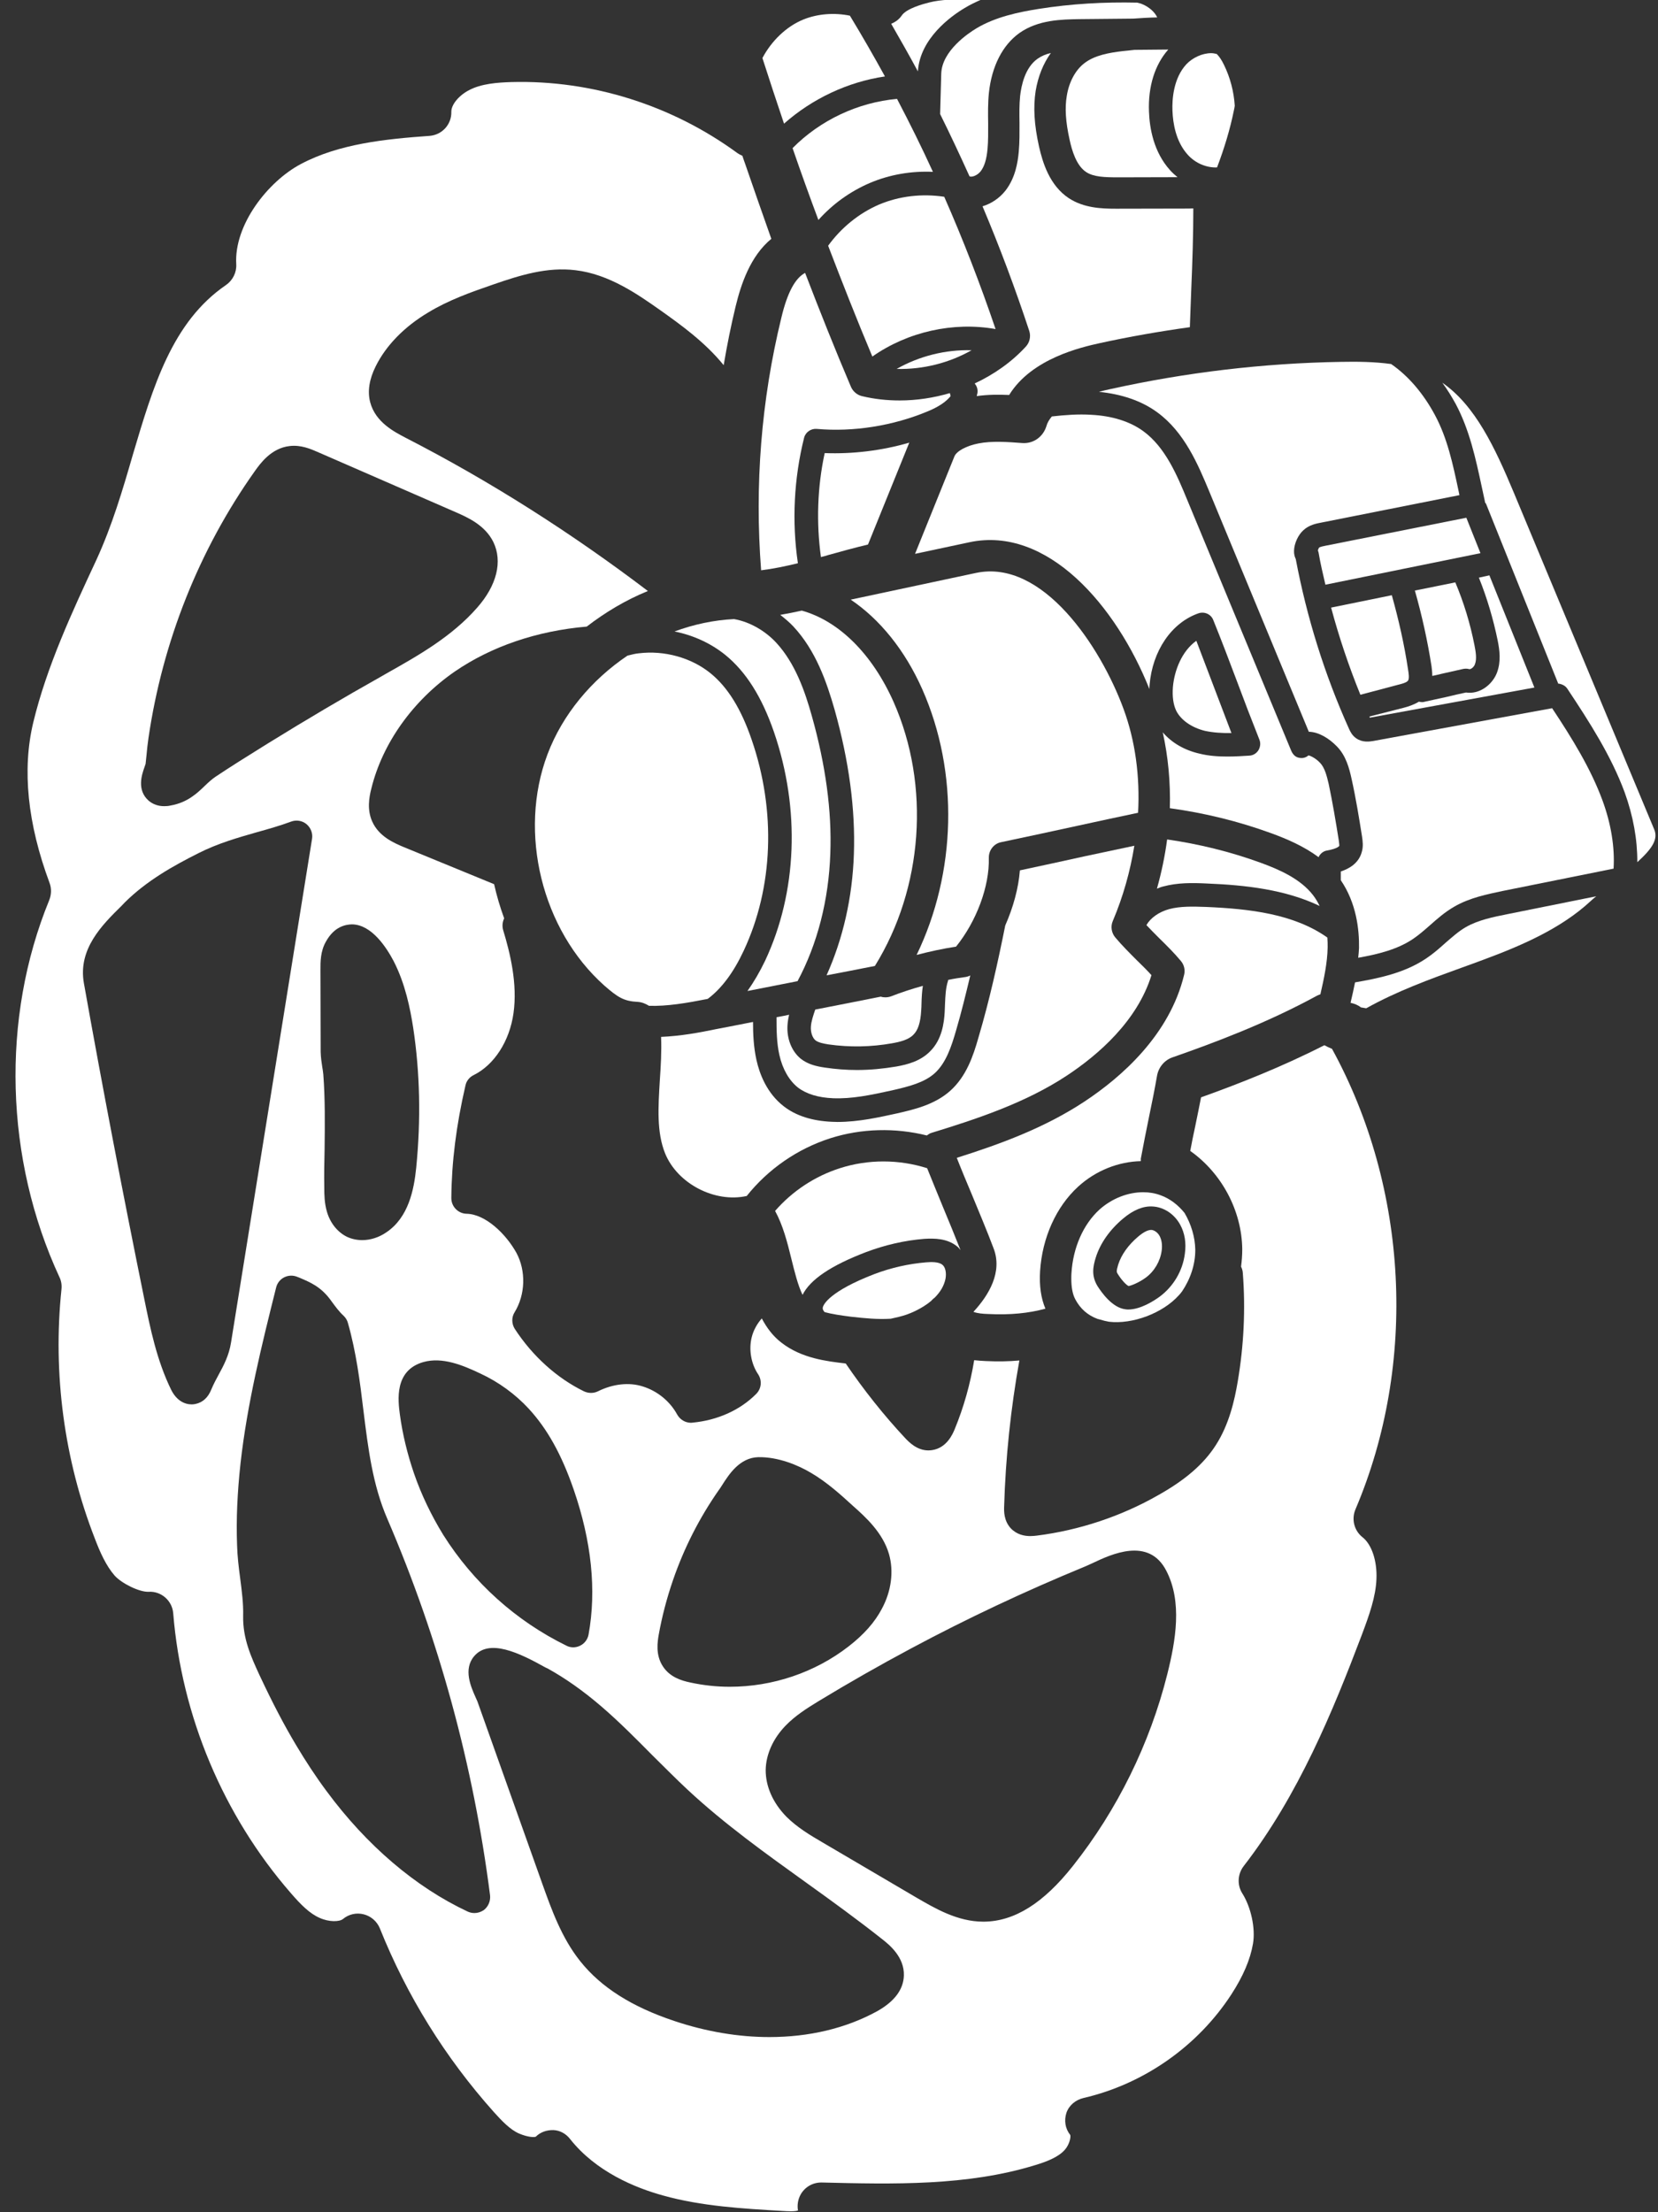<?xml version="1.0" encoding="UTF-8" standalone="no"?><svg xmlns="http://www.w3.org/2000/svg" xmlns:xlink="http://www.w3.org/1999/xlink" fill="#ffffff" height="115.1" preserveAspectRatio="xMidYMid meet" version="1" viewBox="20.5 6.5 86.3 115.1" width="86.3" zoomAndPan="magnify"><rect x="20.5" y="6.5" width="86.3" height="115.1" fill="#333333" stroke="none"/><g id="change1_1"><path d="M 66.039 56.758 C 68.547 52.715 68.938 47.367 67.012 43.023 C 65.898 40.523 64.168 38.809 62.234 38.27 C 61.867 38.352 61.488 38.426 61.113 38.492 C 61.352 38.68 61.59 38.875 61.801 39.102 C 62.969 40.359 63.531 41.992 63.941 43.422 C 64.691 46.086 65.027 48.609 64.945 50.934 C 64.871 53.207 64.371 55.359 63.523 57.246 C 64.363 57.086 65.215 56.922 66.039 56.758"/><path d="M 63.23 35.484 C 63.367 35.453 63.5 35.414 63.637 35.371 C 64.309 35.184 64.992 34.996 65.68 34.832 L 67.828 29.531 C 66.391 29.949 64.879 30.129 63.426 30.074 C 63.043 31.836 62.984 33.699 63.23 35.484"/><path d="M 72.621 50.316 C 73.961 50.035 75.316 49.742 76.66 49.449 C 77.691 49.219 78.711 49.008 79.738 48.789 C 79.84 46.895 79.594 45.047 78.98 43.383 C 77.789 40.141 74.77 35.578 71.305 36.309 L 64.781 37.699 C 66.293 38.719 67.598 40.32 68.504 42.359 C 70.422 46.688 70.277 51.914 68.211 56.184 C 68.891 56.008 69.566 55.859 70.262 55.754 C 71.32 54.445 72.008 52.625 71.969 51.133 C 71.961 50.738 72.234 50.387 72.621 50.316"/><path d="M 62.707 59.926 C 62.691 60.219 62.789 60.496 62.945 60.629 C 63.105 60.75 63.379 60.801 63.621 60.84 C 64.723 60.996 65.844 60.977 66.938 60.781 C 67.336 60.711 67.793 60.602 68.047 60.332 C 68.285 60.098 68.414 59.695 68.449 59.078 C 68.457 58.953 68.465 58.832 68.465 58.699 C 68.473 58.406 68.488 58.105 68.535 57.793 C 67.973 57.949 67.418 58.129 66.879 58.34 C 66.781 58.375 66.684 58.391 66.586 58.391 C 66.504 58.391 66.422 58.383 66.348 58.355 C 65.223 58.578 64.086 58.805 62.934 59.027 C 62.832 59.328 62.723 59.641 62.707 59.926"/><path d="M 60.117 36.172 C 60.738 36.098 61.387 35.961 62.031 35.805 C 61.711 33.641 61.824 31.387 62.355 29.273 C 62.43 28.984 62.715 28.789 63.012 28.816 C 64.918 28.984 66.984 28.66 68.816 27.891 C 69.379 27.656 69.762 27.387 69.98 27.109 L 69.941 26.953 C 69.102 27.199 68.219 27.336 67.328 27.336 C 66.668 27.336 66.008 27.266 65.359 27.109 C 65.117 27.051 64.902 26.871 64.797 26.637 C 63.965 24.684 63.172 22.691 62.406 20.699 C 61.891 20.969 61.48 21.727 61.172 23.023 C 60.117 27.336 59.777 31.754 60.117 36.172"/><path d="M 60.918 59.426 C 60.918 60.113 60.926 60.758 61.066 61.387 C 61.23 62.129 61.582 62.727 62.035 63.086 C 62.477 63.422 63.09 63.609 63.859 63.641 C 64.832 63.68 65.785 63.484 66.938 63.23 C 67.828 63.027 68.609 62.824 69.148 62.344 C 69.738 61.812 70.023 60.953 70.262 60.121 C 70.539 59.184 70.773 58.219 71.004 57.254 C 70.938 57.289 70.863 57.312 70.789 57.328 C 70.48 57.371 70.16 57.418 69.852 57.484 C 69.844 57.5 69.852 57.523 69.844 57.539 C 69.723 57.902 69.707 58.309 69.688 58.75 C 69.68 58.879 69.68 59.012 69.672 59.141 C 69.641 59.73 69.527 60.586 68.922 61.191 C 68.422 61.707 67.746 61.887 67.148 61.992 C 66.473 62.105 65.793 62.172 65.105 62.172 C 64.551 62.172 63.996 62.129 63.441 62.047 C 63.012 61.984 62.559 61.887 62.176 61.582 C 61.711 61.199 61.449 60.555 61.488 59.859 C 61.5 59.664 61.531 59.477 61.574 59.297 C 61.359 59.344 61.141 59.387 60.918 59.426"/><path d="M 83.332 52.469 C 85.336 52.551 87.398 52.781 89.188 53.637 C 89.09 53.441 88.984 53.254 88.844 53.074 C 88.191 52.227 87.09 51.742 86.102 51.383 C 84.531 50.812 82.902 50.414 81.25 50.176 C 81.137 51.031 80.957 51.891 80.719 52.738 C 80.828 52.699 80.926 52.648 81.039 52.625 C 81.789 52.422 82.547 52.43 83.332 52.469"/><path d="M 61.754 14.207 C 62.184 15.457 62.633 16.703 63.098 17.945 C 63.836 17.121 64.746 16.461 65.777 16.02 C 66.816 15.578 67.941 15.391 69.059 15.441 C 68.473 14.156 67.844 12.891 67.191 11.645 C 65.156 11.828 63.188 12.754 61.754 14.207"/><path d="M 90.211 50.512 C 90.219 50.461 90.191 50.305 90.184 50.223 C 90.031 49.254 89.863 48.258 89.66 47.293 C 89.562 46.879 89.457 46.445 89.211 46.191 C 88.961 45.922 88.664 45.809 88.609 45.801 C 88.461 45.93 88.289 45.969 88.094 45.922 C 87.906 45.883 87.777 45.727 87.703 45.547 L 82.305 32.531 C 81.773 31.238 81.16 29.77 80.004 28.93 C 79.316 28.43 78.387 28.137 77.305 28.082 C 76.629 28.039 75.934 28.09 75.25 28.168 C 75.117 28.324 75.012 28.496 74.965 28.676 C 74.793 29.23 74.285 29.598 73.699 29.551 C 72.922 29.492 72.121 29.434 71.418 29.574 C 70.797 29.695 70.293 29.973 70.18 30.242 L 68.129 35.316 L 70.969 34.711 C 75.004 33.859 78.59 37.992 80.328 42.352 C 80.328 42.281 80.328 42.215 80.336 42.141 C 80.484 40.359 81.48 38.898 82.883 38.41 C 83.195 38.305 83.535 38.457 83.652 38.762 C 84.078 39.812 84.469 40.844 84.859 41.879 C 85.242 42.91 85.637 43.938 86.051 44.98 C 86.125 45.16 86.102 45.367 86.004 45.531 C 85.898 45.703 85.719 45.809 85.523 45.816 C 85.16 45.84 84.777 45.863 84.387 45.863 C 83.914 45.863 83.414 45.832 82.934 45.711 C 82.141 45.531 81.48 45.137 81.023 44.605 C 81.301 45.871 81.43 47.195 81.391 48.551 C 83.188 48.797 84.949 49.227 86.656 49.848 C 87.473 50.145 88.363 50.527 89.133 51.098 C 89.211 50.926 89.367 50.789 89.562 50.754 C 90.16 50.648 90.199 50.512 90.211 50.512"/><path d="M 55.609 39.355 C 56.582 39.551 57.488 39.961 58.25 40.574 C 59.336 41.457 60.16 42.77 60.789 44.598 C 62.16 48.598 61.996 52.926 60.324 56.488 C 60.043 57.074 59.734 57.598 59.406 58.062 C 60.234 57.902 61.066 57.738 61.891 57.574 C 61.93 57.566 61.973 57.559 62.012 57.551 C 63.043 55.629 63.637 53.336 63.719 50.895 C 63.801 48.699 63.473 46.297 62.758 43.758 C 62.398 42.469 61.891 41.008 60.902 39.938 C 60.363 39.355 59.562 38.859 58.707 38.711 C 57.652 38.762 56.605 38.988 55.609 39.355"/><path d="M 82.434 23.523 C 82.434 23.508 82.434 23.492 82.434 23.484 C 82.461 22.82 82.484 22.16 82.508 21.496 C 82.566 20.129 82.613 18.723 82.613 17.344 C 82.461 17.352 82.305 17.352 82.164 17.352 L 78.711 17.359 C 78.66 17.359 78.613 17.359 78.566 17.359 C 77.844 17.359 76.914 17.324 76.133 16.812 C 75.129 16.148 74.77 14.957 74.582 14.125 C 74.328 12.988 74.277 12.074 74.406 11.234 C 74.531 10.484 74.801 9.805 75.199 9.258 C 74.941 9.316 74.711 9.414 74.508 9.555 C 73.844 10.02 73.656 10.973 73.598 11.496 C 73.551 11.953 73.559 12.418 73.566 12.91 C 73.566 13.391 73.574 13.887 73.527 14.395 C 73.477 14.941 73.355 15.75 72.832 16.422 C 72.516 16.82 72.09 17.098 71.641 17.234 C 72.539 19.359 73.348 21.523 74.074 23.719 C 74.164 24.004 74.098 24.309 73.902 24.527 C 73.16 25.336 72.242 25.98 71.23 26.453 C 71.355 26.594 71.41 26.781 71.371 26.977 C 71.363 27.02 71.348 27.059 71.34 27.109 C 71.918 27.027 72.488 27.027 73.027 27.051 C 74.203 25.141 76.809 24.562 77.738 24.355 C 79.289 24.016 80.859 23.742 82.434 23.523"/><path d="M 63.719 65.723 C 65.344 65.207 67.094 65.168 68.742 65.578 C 68.816 65.527 68.891 65.469 68.977 65.445 C 71.371 64.711 73.887 63.879 76.039 62.457 C 77.656 61.387 79.691 59.633 80.434 57.238 C 80.207 56.984 79.953 56.734 79.684 56.473 C 79.289 56.078 78.891 55.68 78.547 55.27 C 78.352 55.035 78.301 54.707 78.418 54.43 C 78.965 53.141 79.332 51.816 79.543 50.504 C 78.703 50.684 77.855 50.863 77.004 51.043 C 75.859 51.293 74.719 51.547 73.586 51.785 C 73.512 52.723 73.238 53.711 72.824 54.652 C 72.434 56.594 72 58.555 71.434 60.465 C 71.152 61.469 70.789 62.508 69.965 63.25 C 69.141 63.992 68.023 64.238 67.207 64.426 C 66.309 64.621 65.215 64.875 64.094 64.875 C 64.008 64.875 63.906 64.867 63.809 64.867 C 62.781 64.824 61.93 64.555 61.293 64.059 C 60.414 63.379 60.035 62.375 59.875 61.656 C 59.727 60.988 59.695 60.324 59.695 59.672 C 59.031 59.801 58.371 59.934 57.727 60.055 C 56.902 60.227 55.922 60.406 54.91 60.449 C 54.941 61.215 54.895 61.977 54.844 62.711 C 54.762 64.098 54.672 65.406 55.121 66.516 C 55.766 68.09 57.703 69.094 59.367 68.727 C 60.484 67.324 62.012 66.27 63.719 65.723"/><path d="M 83.219 44.527 C 83.66 44.621 84.125 44.648 84.598 44.641 C 84.297 43.855 84.004 43.09 83.711 42.312 C 83.398 41.488 83.09 40.672 82.77 39.84 C 82.027 40.367 81.629 41.363 81.551 42.238 C 81.512 42.746 81.57 43.16 81.723 43.48 C 81.969 43.969 82.523 44.355 83.219 44.527"/><path d="M 82.172 71.734 C 82.059 72.621 81.578 73.43 80.867 73.961 C 80.574 74.176 79.871 74.633 79.227 74.633 C 79.176 74.633 79.129 74.633 79.078 74.621 C 78.395 74.543 77.84 73.75 77.625 73.414 C 77.289 72.859 77.398 72.379 77.535 71.93 C 77.766 71.195 78.254 70.492 78.957 69.902 C 79.488 69.453 80.012 69.242 80.492 69.273 C 81.078 69.301 81.629 69.668 81.93 70.223 C 82.164 70.648 82.254 71.168 82.172 71.734 Z M 80.906 68.688 C 80.621 68.582 80.32 68.531 80.004 68.531 C 79.203 68.531 78.367 68.859 77.723 69.438 C 76.883 70.207 76.352 71.414 76.27 72.738 C 76.262 72.836 76.262 72.934 76.262 73.023 C 76.262 73.48 76.328 73.84 76.473 74.109 C 76.734 74.598 77.117 74.934 77.625 75.121 C 77.676 75.137 77.723 75.145 77.773 75.16 C 77.91 75.203 78.059 75.242 78.223 75.27 C 79.445 75.414 81.016 74.828 81.855 73.898 C 81.922 73.832 81.969 73.758 82.027 73.691 C 82.461 73.047 82.719 72.289 82.715 71.52 C 82.703 70.859 82.5 70.191 82.156 69.609 C 81.824 69.195 81.391 68.859 80.906 68.688"/><path d="M 69.551 72.305 C 69.363 72.148 68.977 72.156 68.699 72.18 C 67.793 72.254 66.887 72.461 66.023 72.785 C 63.688 73.684 63.379 74.363 63.336 74.492 C 63.32 74.551 63.301 74.613 63.395 74.738 C 63.402 74.746 63.41 74.754 63.426 74.77 C 63.809 74.875 64.266 74.941 64.789 75.008 C 65.516 75.09 66.203 75.156 66.863 75.113 C 67.141 75.055 67.41 74.992 67.68 74.902 C 67.918 74.82 68.48 74.59 68.953 74.199 C 69.02 74.133 69.078 74.066 69.148 74.02 C 69.418 73.75 69.633 73.43 69.715 73.031 C 69.77 72.719 69.707 72.426 69.551 72.305"/><path d="M 89.227 58.234 C 89.414 57.418 89.59 56.594 89.605 55.793 C 89.605 55.629 89.605 55.461 89.59 55.281 C 87.848 54.047 85.531 53.785 83.277 53.688 C 82.574 53.664 81.945 53.645 81.355 53.801 C 80.82 53.949 80.387 54.258 80.172 54.633 C 80.379 54.855 80.598 55.074 80.836 55.312 C 81.227 55.695 81.629 56.094 81.969 56.504 C 82.133 56.699 82.199 56.969 82.133 57.223 C 81.383 60.332 78.891 62.531 76.949 63.812 C 74.863 65.191 72.547 66.031 70.301 66.742 C 70.555 67.391 70.824 68.027 71.094 68.672 C 71.477 69.602 71.867 70.523 72.219 71.457 C 72.684 72.68 71.984 73.871 71.168 74.754 C 71.371 74.836 71.664 74.859 71.926 74.867 C 73.07 74.926 74.047 74.828 74.914 74.59 C 74.684 74.043 74.59 73.406 74.637 72.633 C 74.75 70.891 75.477 69.281 76.621 68.238 C 77.543 67.398 78.719 66.941 79.879 66.914 C 79.887 66.875 79.879 66.832 79.879 66.793 C 80.012 66.066 80.164 65.324 80.312 64.59 C 80.461 63.879 80.605 63.16 80.727 62.457 C 80.809 62.023 81.113 61.656 81.535 61.512 C 83.652 60.773 86.41 59.746 89.059 58.301 C 89.113 58.277 89.172 58.25 89.227 58.234"/><path d="M 83.848 15.211 C 84.23 14.207 84.527 13.219 84.723 12.254 C 84.746 12.176 84.754 12.086 84.77 12.004 C 84.723 11.258 84.531 10.531 84.207 9.871 C 84.086 9.617 83.961 9.438 83.832 9.309 C 83.742 9.289 83.645 9.266 83.547 9.266 C 83.074 9.266 82.574 9.504 82.254 9.84 C 81.578 10.566 81.504 11.668 81.527 12.254 C 81.551 12.926 81.707 13.863 82.312 14.539 C 82.719 15 83.309 15.234 83.848 15.211"/><path d="M 80.426 70.492 C 80.254 70.492 80.027 70.598 79.738 70.844 C 79.227 71.277 78.867 71.781 78.703 72.297 C 78.598 72.648 78.621 72.688 78.672 72.77 C 78.891 73.129 79.152 73.383 79.25 73.414 C 79.34 73.398 79.746 73.262 80.141 72.973 C 80.582 72.648 80.891 72.125 80.965 71.578 C 81.008 71.277 80.965 71.008 80.859 70.809 C 80.762 70.629 80.582 70.5 80.426 70.492"/><path d="M 70.496 71.543 C 70.203 70.801 69.895 70.051 69.582 69.301 C 69.305 68.621 69.027 67.953 68.758 67.281 C 67.289 66.816 65.688 66.809 64.219 67.281 C 62.91 67.699 61.742 68.473 60.844 69.504 C 61.254 70.254 61.48 71.129 61.688 71.984 C 61.859 72.672 62.031 73.375 62.273 73.871 C 62.676 73.07 63.754 72.344 65.582 71.645 C 66.562 71.277 67.582 71.039 68.609 70.957 C 69.133 70.926 69.801 70.926 70.324 71.355 C 70.391 71.406 70.441 71.48 70.496 71.543"/><path d="M 51.953 57.777 C 52.664 58.398 52.973 58.594 53.711 58.629 C 53.922 58.645 54.109 58.727 54.281 58.832 C 55.211 58.863 56.23 58.691 57.336 58.473 C 58.051 57.941 58.68 57.102 59.211 55.965 C 60.746 52.691 60.902 48.699 59.629 45 C 59.082 43.391 58.379 42.254 57.48 41.527 C 56.484 40.719 55.082 40.328 53.75 40.492 C 53.555 40.508 53.355 40.566 53.16 40.613 C 51.293 41.871 49.781 43.668 48.996 45.75 C 47.461 49.824 48.703 54.879 51.953 57.777"/><path d="M 69.648 16.738 C 68.496 16.566 67.32 16.695 66.25 17.145 C 65.191 17.605 64.281 18.355 63.605 19.285 C 64.348 21.223 65.105 23.148 65.906 25.051 C 67.746 23.762 70.113 23.23 72.32 23.621 C 71.527 21.285 70.637 18.984 69.648 16.738"/><path d="M 71.07 24.723 C 69.715 24.684 68.348 25.027 67.172 25.695 C 68.535 25.73 69.902 25.387 71.07 24.723"/><path d="M 96.797 54.738 C 96.422 54.953 96.09 55.254 95.727 55.566 C 95.418 55.844 95.094 56.129 94.723 56.375 C 93.59 57.133 92.25 57.402 91.031 57.613 C 90.961 57.973 90.879 58.324 90.797 58.676 C 90.992 58.719 91.18 58.789 91.336 58.914 C 91.426 58.93 91.516 58.945 91.613 58.961 C 93.207 58.07 94.91 57.453 96.562 56.855 C 96.938 56.715 97.32 56.586 97.703 56.438 C 99.688 55.703 101.738 54.82 103.273 53.402 C 103.371 53.305 103.477 53.223 103.586 53.133 L 98.969 54.062 C 98.219 54.211 97.434 54.371 96.797 54.738"/><path d="M 81.258 93.609 C 80.352 97.219 78.656 100.672 76.344 103.586 C 74.816 105.52 73.305 106.469 71.715 106.484 C 71.707 106.484 71.699 106.484 71.68 106.484 C 70.336 106.484 69.164 105.789 68.219 105.242 L 63.285 102.344 C 62.684 101.992 61.996 101.586 61.426 101.016 C 60.723 100.293 60.348 99.438 60.355 98.582 C 60.371 97.789 60.73 96.973 61.375 96.301 C 61.883 95.773 62.461 95.406 63.105 95.012 C 64.676 94.059 66.301 93.133 67.918 92.27 C 70.832 90.711 73.859 89.289 76.914 88.031 C 77.055 87.973 77.211 87.902 77.371 87.828 C 78.32 87.379 80.297 86.438 81.211 88.234 C 82.043 89.844 81.699 91.852 81.258 93.609 Z M 66.16 111.141 C 64.527 112.039 62.602 112.488 60.543 112.488 C 58.953 112.488 57.27 112.211 55.602 111.652 C 53.398 110.918 51.789 109.906 50.703 108.543 C 49.73 107.328 49.203 105.84 48.734 104.531 L 45.348 95.02 C 45.324 94.965 45.289 94.891 45.25 94.801 C 45.012 94.262 44.605 93.355 45.176 92.676 C 45.961 91.746 47.512 92.488 48.891 93.258 L 49.008 93.312 C 49.926 93.82 50.844 94.465 51.805 95.289 C 52.746 96.098 53.617 96.98 54.469 97.84 C 55.074 98.434 55.668 99.039 56.289 99.617 C 58.199 101.398 60.379 102.957 62.496 104.477 C 63.793 105.406 65.133 106.379 66.414 107.391 C 66.766 107.668 67.582 108.312 67.547 109.293 C 67.523 110.02 67.051 110.641 66.16 111.141 Z M 45.68 105.883 C 45.535 105.98 45.363 106.035 45.199 106.035 C 45.078 106.035 44.965 106.012 44.848 105.961 C 42.129 104.688 39.582 102.516 37.492 99.684 C 36.945 98.949 36.414 98.141 35.906 97.289 C 35.273 96.23 34.676 95.078 34.07 93.789 L 33.996 93.633 C 33.574 92.711 33.133 91.762 33.156 90.57 C 33.172 89.941 33.09 89.297 33 88.609 C 32.926 88.055 32.855 87.477 32.84 86.895 C 32.789 85.555 32.855 84.129 33.02 82.633 C 33.367 79.523 34.129 76.461 34.871 73.496 C 34.926 73.262 35.082 73.062 35.297 72.957 C 35.508 72.852 35.754 72.844 35.973 72.934 L 36.09 72.98 C 36.652 73.219 37.18 73.441 37.68 74.102 L 37.762 74.215 C 37.965 74.492 38.16 74.754 38.375 74.949 C 38.488 75.055 38.57 75.188 38.609 75.332 C 39.043 76.859 39.238 78.402 39.418 79.898 C 39.664 81.883 39.895 83.754 40.66 85.523 C 43.348 91.77 45.145 98.367 46.008 105.113 C 46.039 105.406 45.918 105.703 45.68 105.883 Z M 31.883 78.02 C 31.754 78.258 31.621 78.504 31.508 78.773 C 31.336 79.211 31.059 79.465 30.68 79.547 C 30.617 79.562 30.551 79.57 30.477 79.57 C 30.109 79.57 29.695 79.375 29.414 78.82 C 28.656 77.277 28.316 75.586 28.012 74.094 C 26.902 68.637 25.84 63.109 24.867 57.656 C 24.551 55.875 25.816 54.625 26.828 53.629 L 27 53.449 C 28.145 52.316 29.523 51.547 30.836 50.887 C 31.844 50.379 32.871 50.086 33.867 49.801 C 34.457 49.637 35.066 49.465 35.656 49.246 C 35.926 49.148 36.234 49.195 36.457 49.383 C 36.676 49.57 36.789 49.855 36.742 50.145 L 32.527 76.34 C 32.422 77.023 32.137 77.555 31.883 78.02 Z M 28.012 46.438 C 28.035 46.371 28.059 46.305 28.078 46.246 L 28.125 45.801 C 28.152 45.496 28.184 45.195 28.23 44.887 C 28.961 39.895 30.859 35.109 33.754 31.027 C 34.031 30.637 34.609 29.812 35.582 29.707 C 36.16 29.641 36.652 29.852 37.012 30.008 L 44.246 33.16 C 44.84 33.422 45.746 33.82 46.18 34.703 C 46.668 35.715 46.359 36.957 45.34 38.113 C 44.008 39.633 42.262 40.613 40.578 41.562 L 40.367 41.684 C 38.391 42.793 36.43 43.953 34.527 45.129 L 34.168 45.352 C 33.344 45.863 32.52 46.379 31.711 46.918 C 31.523 47.047 31.344 47.211 31.164 47.383 C 30.758 47.777 30.25 48.258 29.383 48.41 C 29.27 48.438 29.156 48.445 29.047 48.445 C 28.73 48.445 28.461 48.348 28.238 48.16 C 27.602 47.602 27.891 46.785 28.012 46.438 Z M 40.988 56.504 C 41.598 57.688 41.852 58.984 42.008 59.98 C 42.359 62.301 42.414 64.742 42.164 67.258 C 42.047 68.41 41.762 69.84 40.617 70.613 C 40.227 70.883 39.785 71.023 39.352 71.023 C 39.078 71.023 38.805 70.965 38.562 70.852 C 38.074 70.613 37.688 70.141 37.516 69.543 C 37.387 69.102 37.379 68.672 37.379 68.285 C 37.367 67.633 37.379 66.973 37.395 66.301 C 37.41 65.004 37.426 63.664 37.328 62.398 C 37.312 62.262 37.297 62.129 37.273 62.008 C 37.238 61.785 37.199 61.527 37.191 61.23 L 37.18 56.961 C 37.18 56.562 37.172 55.996 37.469 55.484 C 37.906 54.699 38.496 54.602 38.824 54.594 C 39.852 54.609 40.617 55.801 40.988 56.504 Z M 45.504 77.965 C 46.449 78.402 47.324 79.039 48.02 79.793 C 48.988 80.844 49.73 82.176 50.359 83.996 C 51.293 86.699 51.551 89.238 51.137 91.535 C 51.094 91.785 50.934 92.008 50.703 92.121 C 50.59 92.18 50.461 92.211 50.336 92.211 C 50.215 92.211 50.082 92.18 49.977 92.121 C 47.348 90.832 45.137 88.84 43.574 86.363 C 42.957 85.359 42.434 84.281 42.047 83.156 C 41.707 82.16 41.453 81.133 41.312 80.086 C 41.223 79.391 41.004 77.801 42.539 77.367 C 43.527 77.09 44.59 77.531 45.504 77.965 Z M 54.785 91.566 C 54.957 90.602 55.211 89.641 55.531 88.711 C 56.102 87.051 56.902 85.477 57.906 84.039 C 57.965 83.965 58.02 83.875 58.078 83.785 C 58.445 83.207 59 82.34 59.973 82.316 C 61.008 82.297 62.055 82.738 62.715 83.133 C 63.547 83.621 64.266 84.273 64.902 84.855 C 65.555 85.434 66.449 86.242 66.773 87.359 C 67.027 88.25 66.898 89.281 66.406 90.195 C 66.039 90.898 65.469 91.543 64.668 92.164 C 62.91 93.527 60.707 94.262 58.484 94.262 C 57.801 94.262 57.105 94.188 56.426 94.039 C 55.953 93.941 55.367 93.754 55.008 93.207 C 54.605 92.602 54.73 91.902 54.785 91.566 Z M 89.832 61.07 C 89.703 61.02 89.562 60.953 89.434 60.883 C 87.164 62.039 84.895 62.922 83.016 63.594 C 82.918 64.082 82.82 64.59 82.715 65.086 C 82.621 65.52 82.531 65.953 82.453 66.383 C 84.078 67.527 85.137 69.48 85.16 71.496 C 85.16 71.805 85.137 72.109 85.098 72.402 C 85.145 72.5 85.18 72.605 85.188 72.719 C 85.336 74.605 85.242 76.512 84.926 78.371 C 84.762 79.352 84.477 80.617 83.781 81.695 C 83.152 82.676 82.199 83.5 80.793 84.289 C 78.859 85.395 76.668 86.121 74.465 86.398 C 74.383 86.406 74.27 86.422 74.133 86.422 C 73.828 86.422 73.438 86.355 73.117 86.023 C 72.742 85.621 72.758 85.109 72.766 84.887 C 72.84 82.348 73.109 79.793 73.559 77.285 C 73.012 77.336 72.441 77.344 71.82 77.316 C 71.633 77.309 71.426 77.293 71.207 77.27 C 71.004 78.504 70.668 79.711 70.188 80.871 C 70.09 81.105 69.785 81.832 69.02 81.949 C 68.953 81.957 68.891 81.965 68.824 81.965 C 68.219 81.965 67.801 81.516 67.633 81.344 C 66.496 80.129 65.453 78.812 64.52 77.441 L 64.512 77.441 C 63.547 77.328 62.234 77.18 61.18 76.363 C 60.73 76.02 60.406 75.578 60.152 75.098 C 59.906 75.375 59.719 75.711 59.629 76.07 C 59.465 76.707 59.594 77.457 59.957 77.996 C 60.176 78.324 60.137 78.754 59.855 79.031 C 59.023 79.867 57.848 80.398 56.543 80.52 C 56.52 80.52 56.492 80.527 56.469 80.527 C 56.168 80.527 55.898 80.363 55.75 80.102 C 55.367 79.398 54.707 78.867 53.945 78.633 C 53.242 78.41 52.402 78.504 51.629 78.887 C 51.406 79 51.137 79 50.906 78.895 C 49.504 78.215 48.223 77.066 47.297 75.645 C 47.129 75.383 47.117 75.039 47.289 74.77 C 47.844 73.863 47.887 72.633 47.383 71.691 C 46.832 70.695 45.773 69.676 44.793 69.652 C 44.344 69.645 43.984 69.273 43.992 68.824 C 44.008 66.965 44.246 65.055 44.727 62.98 C 44.777 62.734 44.941 62.539 45.16 62.434 C 46.23 61.902 47.023 60.668 47.227 59.223 C 47.445 57.688 47.055 56.094 46.688 54.887 C 46.629 54.676 46.656 54.465 46.742 54.281 C 46.531 53.703 46.352 53.105 46.219 52.504 L 41.527 50.578 C 41.035 50.371 40.219 50.035 39.867 49.227 C 39.605 48.625 39.707 48.004 39.828 47.531 C 40.406 45.172 41.992 42.949 44.164 41.445 C 46.074 40.133 48.449 39.324 51.039 39.102 C 52.012 38.352 53.082 37.715 54.223 37.25 C 50.254 34.238 46.031 31.543 41.605 29.273 C 41.027 28.969 40.047 28.473 39.77 27.434 C 39.621 26.871 39.715 26.242 40.055 25.559 C 40.594 24.473 41.543 23.5 42.789 22.758 C 43.844 22.117 44.988 21.711 46.164 21.305 C 47.586 20.812 48.988 20.379 50.453 20.559 C 52.207 20.766 53.699 21.816 54.902 22.664 C 55.93 23.395 57.195 24.301 58.168 25.5 C 58.34 24.48 58.543 23.461 58.789 22.445 C 59.066 21.305 59.547 19.832 60.648 18.926 C 60.191 17.637 59.734 16.328 59.285 15.023 C 59.234 14.887 59.188 14.746 59.141 14.605 C 59.047 14.566 58.969 14.523 58.887 14.469 C 55.496 11.984 51.324 10.656 47.117 10.77 C 46.387 10.793 45.551 10.852 44.906 11.195 C 44.375 11.473 43.984 11.953 43.992 12.32 C 44.008 12.973 43.512 13.52 42.855 13.57 C 40.547 13.734 38.129 13.984 36.152 15.039 C 34.445 15.945 32.676 18.199 32.797 20.25 C 32.82 20.676 32.617 21.082 32.266 21.328 C 29.457 23.246 28.469 26.609 27.414 30.16 C 26.887 31.984 26.332 33.859 25.516 35.633 C 24.246 38.359 22.934 41.176 22.23 44.094 C 21.645 46.543 21.93 49.352 23.082 52.445 C 23.188 52.73 23.176 53.051 23.062 53.336 C 20.547 59.469 20.746 66.801 23.594 72.949 C 23.691 73.145 23.723 73.367 23.699 73.586 C 23.242 77.973 23.84 82.461 25.441 86.562 C 25.703 87.254 26.02 87.965 26.469 88.48 C 26.836 88.887 27.758 89.344 28.238 89.32 C 28.895 89.281 29.465 89.785 29.516 90.441 C 29.949 95.781 32.117 100.949 35.633 104.992 C 36.16 105.602 36.617 106.062 37.141 106.289 C 37.633 106.512 38.168 106.492 38.348 106.348 C 38.652 106.094 39.051 106.004 39.434 106.102 C 39.812 106.199 40.121 106.469 40.27 106.828 C 41.68 110.348 43.68 113.562 46.207 116.391 C 46.613 116.84 47.047 117.305 47.52 117.508 C 47.992 117.707 48.312 117.707 48.387 117.672 C 48.637 117.426 48.965 117.32 49.309 117.328 C 49.656 117.344 49.969 117.523 50.18 117.801 C 51.52 119.492 53.555 120.332 55.023 120.734 C 57.008 121.289 59.156 121.414 61.23 121.535 C 61.48 121.551 61.848 121.574 62.035 121.512 C 61.988 121.23 62.031 120.938 62.176 120.676 C 62.398 120.285 62.812 120.047 63.27 120.055 C 66.992 120.145 70.848 120.242 74.391 119.148 C 74.957 118.977 75.586 118.742 75.926 118.352 C 76.164 118.082 76.246 117.695 76.207 117.582 C 75.945 117.254 75.879 116.832 76.008 116.43 C 76.148 116.031 76.488 115.754 76.906 115.656 C 80.035 114.93 82.836 112.969 84.59 110.273 C 85.211 109.316 85.578 108.453 85.719 107.629 C 85.855 106.836 85.617 105.727 85.16 105.008 C 84.887 104.574 84.918 104.012 85.227 103.602 C 88.086 99.918 89.898 95.477 91.367 91.605 C 91.785 90.496 92.109 89.574 92.145 88.652 C 92.184 87.711 91.898 86.855 91.418 86.48 C 90.984 86.137 90.836 85.547 91.051 85.035 C 94.289 77.434 93.801 68.312 89.832 61.07"/><path d="M 101.289 43.348 L 91.973 45.055 C 91.793 45.082 91.426 45.145 91.098 44.918 C 90.879 44.77 90.781 44.559 90.723 44.434 C 89.449 41.609 88.52 38.629 87.945 35.586 C 87.891 35.477 87.848 35.332 87.855 35.152 C 87.863 34.785 88.07 34.328 88.34 34.09 C 88.633 33.812 89.016 33.738 89.27 33.691 L 96.465 32.262 C 96.449 32.195 96.438 32.129 96.422 32.055 C 96.121 30.637 95.836 29.297 95.191 28.098 C 94.586 26.969 93.801 26.055 92.91 25.441 C 92.035 25.32 91.141 25.312 90.297 25.328 C 86.258 25.395 82.215 25.875 78.27 26.75 C 78.066 26.789 77.887 26.84 77.699 26.887 C 78.875 27.004 79.918 27.355 80.719 27.941 C 82.156 28.977 82.867 30.691 83.441 32.066 L 88.625 44.574 C 89.133 44.582 89.676 44.91 90.094 45.344 C 90.559 45.824 90.73 46.469 90.852 47.031 C 91.074 48.027 91.238 49.039 91.395 50.027 C 91.426 50.25 91.473 50.543 91.375 50.852 C 91.207 51.434 90.707 51.703 90.289 51.844 L 90.289 52.297 C 91.098 53.484 91.254 54.855 91.238 55.828 C 91.23 55.996 91.215 56.168 91.195 56.332 C 92.211 56.152 93.223 55.906 94.039 55.359 C 94.34 55.156 94.625 54.91 94.918 54.652 C 95.305 54.309 95.703 53.957 96.184 53.68 C 96.992 53.207 97.918 53.027 98.723 52.855 L 104.488 51.695 C 104.555 50.578 104.359 49.367 103.91 48.145 C 103.297 46.484 102.336 44.926 101.289 43.348"/><path d="M 79.551 9.094 C 79.348 9.121 79.137 9.137 78.93 9.16 C 78.246 9.242 77.477 9.371 76.941 9.789 C 76.473 10.148 76.141 10.77 76.027 11.488 C 75.918 12.125 75.969 12.844 76.172 13.766 C 76.293 14.328 76.523 15.113 77.031 15.449 C 77.422 15.711 78.012 15.727 78.711 15.727 L 81.789 15.719 C 81.66 15.609 81.52 15.488 81.406 15.359 C 80.547 14.41 80.336 13.172 80.305 12.305 C 80.254 10.996 80.613 9.863 81.309 9.078 L 79.551 9.094"/><path d="M 106.605 49.66 L 99.297 32.137 C 98.316 29.793 97.289 27.598 95.574 26.414 C 95.828 26.758 96.055 27.125 96.27 27.516 C 96.992 28.871 97.312 30.367 97.621 31.805 C 97.68 32.074 97.738 32.344 97.793 32.602 C 97.793 32.621 97.793 32.629 97.793 32.637 C 97.809 32.66 97.836 32.684 97.852 32.719 L 101.59 42.027 C 101.602 42.043 101.59 42.059 101.602 42.066 C 101.785 42.086 101.977 42.172 102.082 42.336 C 103.25 44.094 104.359 45.824 105.062 47.719 C 105.512 48.961 105.73 50.191 105.723 51.359 C 106.523 50.633 106.809 50.152 106.605 49.66"/><path d="M 89.508 34.891 C 89.391 34.914 89.211 34.949 89.156 34.996 C 89.141 35.02 89.113 35.078 89.098 35.129 C 89.105 35.168 89.121 35.207 89.133 35.25 C 89.227 35.812 89.359 36.367 89.488 36.922 L 97.559 35.281 L 96.824 33.438 L 89.508 34.891"/><path d="M 93.793 41.355 C 93.598 40.043 93.301 38.742 92.945 37.469 L 89.785 38.113 C 90.199 39.66 90.707 41.168 91.309 42.648 L 93.254 42.133 C 93.41 42.094 93.727 42.02 93.793 41.906 C 93.867 41.797 93.816 41.488 93.793 41.355"/><path d="M 100.367 42.273 L 98.023 36.434 C 98.016 36.434 98.008 36.441 97.996 36.441 L 97.477 36.555 C 97.902 37.609 98.227 38.711 98.457 39.832 C 98.555 40.328 98.637 40.906 98.422 41.488 C 98.195 42.102 97.531 42.641 96.805 42.531 C 96.473 42.598 96.137 42.68 95.793 42.762 C 95.402 42.844 95.012 42.934 94.633 43.016 C 94.594 43.031 94.543 43.031 94.504 43.031 C 94.457 43.031 94.406 43.016 94.355 43.008 C 94.078 43.176 93.777 43.27 93.566 43.324 L 91.777 43.781 C 91.785 43.805 91.793 43.824 91.801 43.84 L 100.367 42.273"/><path d="M 95.051 41.668 C 95.207 41.637 95.359 41.602 95.516 41.562 C 95.906 41.473 96.301 41.383 96.676 41.301 C 96.781 41.285 96.879 41.285 96.977 41.316 C 97.043 41.332 97.215 41.227 97.273 41.055 C 97.379 40.777 97.312 40.402 97.246 40.066 C 97.027 38.949 96.691 37.844 96.25 36.801 L 94.145 37.227 C 94.512 38.516 94.805 39.84 95.012 41.168 C 95.027 41.301 95.051 41.473 95.051 41.668"/><path d="M 66.562 10.477 C 65.973 9.406 65.367 8.352 64.738 7.316 C 63.941 7.152 63.074 7.211 62.324 7.512 C 61.434 7.871 60.656 8.629 60.184 9.52 C 60.551 10.664 60.926 11.797 61.309 12.934 C 62.773 11.637 64.625 10.762 66.562 10.477"/><path d="M 69.492 10.336 L 69.434 12.434 C 69.965 13.504 70.473 14.59 70.965 15.676 C 71.117 15.734 71.387 15.609 71.543 15.414 C 71.738 15.16 71.852 14.797 71.902 14.246 C 71.941 13.824 71.934 13.383 71.934 12.926 C 71.926 12.41 71.918 11.871 71.973 11.332 C 72.121 9.945 72.684 8.844 73.566 8.215 C 74.555 7.52 75.781 7.512 76.68 7.496 L 79.48 7.469 C 79.895 7.438 80.32 7.414 80.734 7.406 C 80.613 7.137 80.32 6.867 79.961 6.719 C 79.879 6.68 79.781 6.66 79.691 6.637 C 77.977 6.598 76.254 6.695 74.555 6.965 C 73.52 7.129 72.32 7.379 71.332 7.969 C 70.906 8.223 69.527 9.145 69.492 10.336"/><path d="M 70.703 6.922 C 70.996 6.742 71.305 6.598 71.613 6.465 L 70.996 6.465 C 70.227 6.465 69.508 6.465 68.863 6.629 C 68.57 6.703 67.688 6.934 67.434 7.309 C 67.297 7.512 67.102 7.648 66.887 7.738 C 67.359 8.555 67.828 9.383 68.277 10.215 C 68.383 8.5 70 7.34 70.703 6.922"/></g></svg>